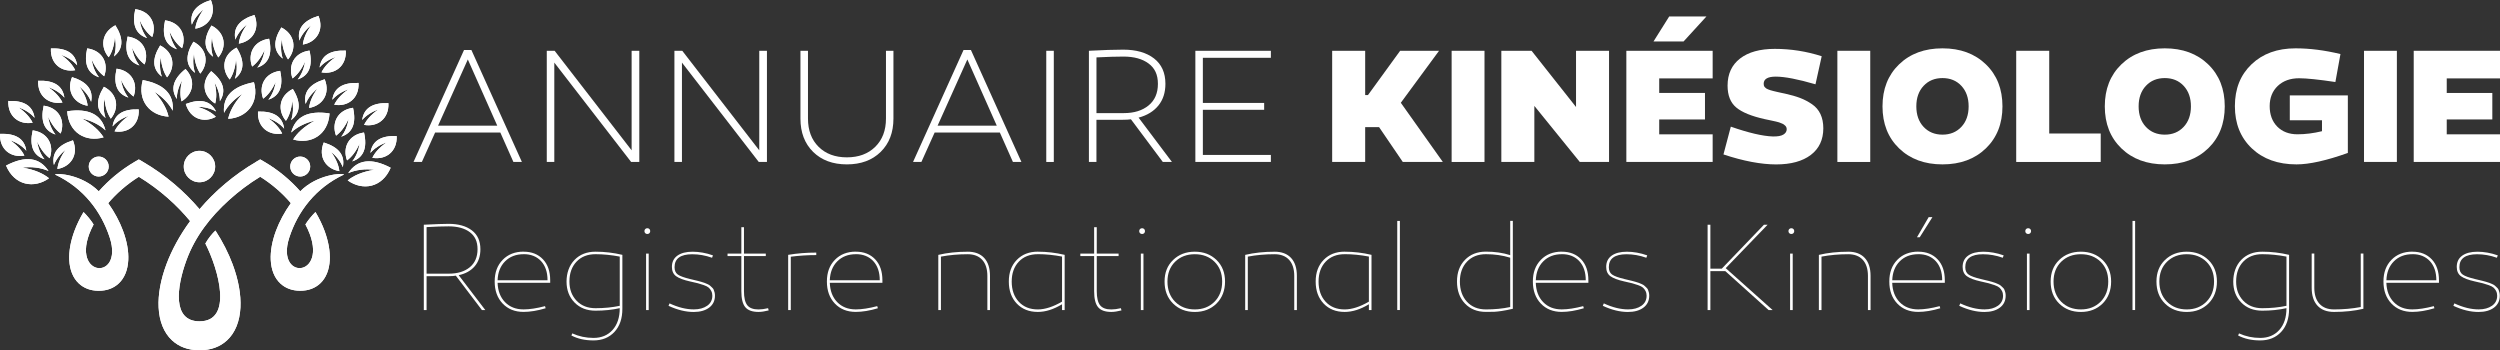 <?xml version="1.0" encoding="UTF-8"?>
<svg id="Calque_2" data-name="Calque 2" xmlns="http://www.w3.org/2000/svg" xmlns:xlink="http://www.w3.org/1999/xlink" viewBox="0 0 856.52 120">
  <rect x="0" y="0" width="856.52" height="120" fill="#333333" stroke="none"/>
  <defs>
    <style>
      .cls-1 {
        clip-path: url(#clippath-45);
      }

      .cls-2 {
        clip-path: url(#clippath-20);
      }

      .cls-3 {
        clip-path: url(#clippath-11);
      }

      .cls-4 {
        clip-path: url(#clippath-16);
      }

      .cls-5, .cls-6, .cls-7 {
        fill: #fff;
      }

      .cls-8 {
        clip-path: url(#clippath-33);
      }

      .cls-9 {
        clip-path: url(#clippath-47);
      }

      .cls-10 {
        clip-path: url(#clippath-41);
      }

      .cls-11 {
        clip-path: url(#clippath-32);
      }

      .cls-6 {
        fill-rule: evenodd;
      }

      .cls-7 {
        clip-rule: evenodd;
      }

      .cls-12 {
        clip-path: url(#clippath-2);
      }

      .cls-13 {
        clip-path: url(#clippath-13);
      }

      .cls-14 {
        clip-path: url(#clippath-37);
      }

      .cls-15 {
        clip-path: url(#clippath-46);
      }

      .cls-16 {
        clip-path: url(#clippath-25);
      }

      .cls-17 {
        clip-path: url(#clippath-15);
      }

      .cls-18 {
        clip-path: url(#clippath-6);
      }

      .cls-19 {
        clip-path: url(#clippath-40);
      }

      .cls-20 {
        clip-path: url(#clippath-26);
      }

      .cls-21 {
        clip-path: url(#clippath-7);
      }

      .cls-22 {
        clip-path: url(#clippath-21);
      }

      .cls-23 {
        clip-path: url(#clippath-34);
      }

      .cls-24 {
        clip-path: url(#clippath-1);
      }

      .cls-25 {
        clip-path: url(#clippath-4);
      }

      .cls-26 {
        clip-path: url(#clippath-38);
      }

      .cls-27 {
        clip-path: url(#clippath-36);
      }

      .cls-28 {
        clip-path: url(#clippath-27);
      }

      .cls-29 {
        clip-path: url(#clippath-44);
      }

      .cls-30 {
        clip-path: url(#clippath-12);
      }

      .cls-31 {
        clip-path: url(#clippath-24);
      }

      .cls-32 {
        clip-path: url(#clippath-30);
      }

      .cls-33 {
        clip-path: url(#clippath-22);
      }

      .cls-34 {
        clip-path: url(#clippath-9);
      }

      .cls-35 {
        clip-path: url(#clippath);
      }

      .cls-36 {
        clip-path: url(#clippath-48);
      }

      .cls-37 {
        clip-path: url(#clippath-39);
      }

      .cls-38 {
        clip-path: url(#clippath-19);
      }

      .cls-39 {
        clip-path: url(#clippath-31);
      }

      .cls-40 {
        clip-path: url(#clippath-3);
      }

      .cls-41 {
        clip-path: url(#clippath-43);
      }

      .cls-42 {
        clip-path: url(#clippath-8);
      }

      .cls-43 {
        clip-path: url(#clippath-29);
      }

      .cls-44 {
        clip-path: url(#clippath-18);
      }

      .cls-45 {
        clip-path: url(#clippath-14);
      }

      .cls-46 {
        clip-path: url(#clippath-17);
      }

      .cls-47 {
        clip-path: url(#clippath-5);
      }

      .cls-48 {
        clip-path: url(#clippath-42);
      }

      .cls-49 {
        clip-path: url(#clippath-10);
      }

      .cls-50 {
        clip-path: url(#clippath-23);
      }

      .cls-51 {
        clip-path: url(#clippath-49);
      }

      .cls-52 {
        clip-path: url(#clippath-28);
      }

      .cls-53 {
        clip-path: url(#clippath-35);
      }
    </style>
    <clipPath id="clippath">
      <path class="cls-7" d="M87.86,55.36l1.29-.75,1.29,.75c4.95,2.89,9.1,6.41,12.43,10.18,5.85-5.89,14.47-6.3,15-5.76-9.84,4.63-15.85,12.7-18.76,21.62-5.06,15.51,15.11,13.59,5.53-4.5,.95-1.54,2.2-3,3.44-4.26,1.27,2.13,2.3,4.26,3.07,6.33,1.37,3.64,1.98,7.13,1.83,10.13-.17,3.33-1.26,6.13-3.31,8.03-1.71,1.58-3.98,2.48-6.8,2.48s-5.1-.9-6.8-2.48c-2.04-1.89-3.14-4.69-3.31-8.03-.15-3,.46-6.48,1.83-10.13,1.15-3.05,2.83-6.25,5.06-9.38-2.8-3.29-6.31-6.41-10.5-9.04-3.96,2.42-7.53,5.13-10.7,8.01-6.42,5.81-11.58,12.45-14.56,20.56-3.39,9.24-4.94,20.97,4.46,20.97,11.52,0,6.6-17.59,2.01-26.66,1.07-1.88,2.31-3.35,3.45-4.45,2.5,3.86,4.46,7.76,5.87,11.51,2.01,5.36,2.92,10.46,2.7,14.84-.24,4.71-1.76,8.64-4.6,11.27-2.34,2.17-5.48,3.4-9.42,3.4s-7.08-1.23-9.42-3.4c-2.84-2.63-4.36-6.56-4.6-11.27-.22-4.37,.69-9.48,2.7-14.84,1.8-4.8,4.51-9.84,8.1-14.74-4.59-5.56-10.45-10.83-17.57-15.19-4.2,2.63-7.7,5.75-10.5,9.04,2.22,3.13,3.91,6.32,5.05,9.38,1.37,3.64,1.98,7.13,1.83,10.13-.17,3.33-1.26,6.13-3.31,8.03-1.71,1.58-3.98,2.48-6.8,2.48s-5.1-.9-6.8-2.48c-2.04-1.89-3.14-4.69-3.31-8.03-.15-3,.46-6.48,1.83-10.13,.78-2.07,1.8-4.2,3.07-6.33,1.24,1.26,2.48,2.72,3.44,4.26-9.59,18.09,10.59,20.01,5.53,4.5-2.91-8.92-8.92-16.99-18.76-21.62,.53-.53,9.15-.12,15,5.76,3.33-3.76,7.48-7.29,12.43-10.18l1.29-.75,1.29,.75c7.88,4.6,14.39,10.27,19.52,16.3,5.13-6.03,11.64-11.7,19.52-16.3"/>
    </clipPath>
    <clipPath id="clippath-1">
      <path class="cls-7" d="M68.34,51.68c2.97,0,5.38,2.41,5.38,5.38s-2.41,5.38-5.38,5.38-5.38-2.41-5.38-5.38,2.41-5.38,5.38-5.38"/>
    </clipPath>
    <clipPath id="clippath-2">
      <path class="cls-7" d="M102.86,53.64c1.89,0,3.42,1.53,3.42,3.42s-1.53,3.42-3.42,3.42-3.42-1.53-3.42-3.42,1.53-3.42,3.42-3.42"/>
    </clipPath>
    <clipPath id="clippath-3">
      <path class="cls-7" d="M33.82,53.64c1.89,0,3.42,1.53,3.42,3.42s-1.53,3.42-3.42,3.42-3.42-1.53-3.42-3.42,1.53-3.42,3.42-3.42"/>
    </clipPath>
    <clipPath id="clippath-4">
      <path class="cls-7" d="M133.84,57.47c-6.6-3.46-11.45-2.84-14.55,1.86,2.58-1.16,5.84-1.56,8.96-1.17-4.33,.73-7.08,2.03-9.13,3.65,5.12,3.66,11.84,2.52,14.72-4.33"/>
    </clipPath>
    <clipPath id="clippath-5">
      <path class="cls-7" d="M110.91,48.81c5.19,1.62,7.37,4.44,6.54,8.46-.73-1.93-2.21-3.81-4.01-5.22,1.85,2.61,2.6,4.69,2.83,6.59-4.52-.75-7.4-4.8-5.35-9.82"/>
    </clipPath>
    <clipPath id="clippath-6">
      <path class="cls-7" d="M124.72,45.41c1.19,5.3-.16,8.6-4.05,9.89,1.3-1.6,2.2-3.82,2.52-6.09-1.33,2.91-2.77,4.6-4.29,5.74-1.61-4.29,.46-8.81,5.83-9.55"/>
    </clipPath>
    <clipPath id="clippath-7">
      <path class="cls-7" d="M112.9,38.86c-7.37-1.1-11.75,1.08-13.13,6.54,2.06-1.94,5-3.39,8.08-4.06-3.84,2.11-6.01,4.24-7.42,6.45,6.04,1.77,12.01-1.52,12.48-8.93"/>
    </clipPath>
    <clipPath id="clippath-8">
      <path class="cls-7" d="M88.39,38.23c5.43-.18,8.42,1.77,8.96,5.84-1.33-1.58-3.34-2.87-5.51-3.61,2.61,1.85,4,3.58,4.83,5.29-4.52,.78-8.57-2.11-8.28-7.51"/>
    </clipPath>
    <clipPath id="clippath-9">
      <path class="cls-7" d="M100.32,30.47c2.87,4.61,2.68,8.17-.58,10.68,.7-1.94,.82-4.33,.38-6.58-.3,3.18-1.1,5.25-2.16,6.83-2.93-3.52-2.46-8.47,2.37-10.93"/>
    </clipPath>
    <clipPath id="clippath-10">
      <path class="cls-7" d="M87,28.17c-7.32,1.39-10.74,4.88-10.25,10.49,1.31-2.51,3.61-4.84,6.3-6.49-2.94,3.26-4.28,5.99-4.89,8.53,6.28-.31,10.84-5.38,8.85-12.54"/>
    </clipPath>
    <clipPath id="clippath-11">
      <path class="cls-7" d="M63.65,35.63c5.07-1.95,8.53-1.1,10.38,2.57-1.77-1.05-4.1-1.62-6.39-1.6,3.07,.89,4.95,2.06,6.31,3.41-4.01,2.22-8.78,.83-10.29-4.37"/>
    </clipPath>
    <clipPath id="clippath-12">
      <path class="cls-7" d="M72.36,24.38c4.23,3.41,5.21,6.84,2.97,10.27,.03-2.06-.65-4.36-1.81-6.34,.76,3.11,.69,5.32,.2,7.16-3.93-2.36-5.11-7.19-1.36-11.1"/>
    </clipPath>
    <clipPath id="clippath-13">
      <path class="cls-7" d="M81.05,16.31c2.87,4.61,2.67,8.17-.58,10.68,.7-1.94,.82-4.33,.38-6.58-.3,3.18-1.1,5.25-2.16,6.83-2.93-3.52-2.46-8.47,2.37-10.93"/>
    </clipPath>
    <clipPath id="clippath-14">
      <path class="cls-7" d="M111.25,27.15c-5.19,1.62-7.37,4.44-6.54,8.46,.74-1.93,2.21-3.81,4.01-5.22-1.85,2.61-2.6,4.69-2.83,6.59,4.52-.75,7.4-4.8,5.35-9.82"/>
    </clipPath>
    <clipPath id="clippath-15">
      <path class="cls-7" d="M135.91,46.61c-5.43-.21-8.43,1.71-9,5.77,1.34-1.57,3.36-2.85,5.53-3.58-2.62,1.84-4.02,3.55-4.87,5.26,4.51,.81,8.58-2.05,8.33-7.46"/>
    </clipPath>
    <clipPath id="clippath-16">
      <path class="cls-7" d="M120.95,36.94c1.19,5.3-.16,8.6-4.05,9.89,1.3-1.6,2.2-3.82,2.52-6.09-1.33,2.91-2.77,4.6-4.29,5.74-1.61-4.29,.46-8.81,5.83-9.55"/>
    </clipPath>
    <clipPath id="clippath-17">
      <path class="cls-7" d="M95.98,24.27c1.19,5.3-.16,8.6-4.05,9.89,1.3-1.6,2.2-3.82,2.52-6.09-1.33,2.91-2.76,4.6-4.29,5.74-1.61-4.29,.46-8.81,5.83-9.54"/>
    </clipPath>
    <clipPath id="clippath-18">
      <path class="cls-7" d="M106.04,17.32c1.19,5.3-.16,8.6-4.05,9.89,1.3-1.6,2.2-3.82,2.52-6.09-1.33,2.91-2.76,4.6-4.29,5.74-1.61-4.29,.46-8.81,5.83-9.54"/>
    </clipPath>
    <clipPath id="clippath-19">
      <path class="cls-7" d="M92.2,13.27c1.19,5.3-.16,8.6-4.05,9.89,1.3-1.6,2.2-3.82,2.52-6.09-1.33,2.91-2.77,4.6-4.29,5.74-1.61-4.29,.46-8.81,5.83-9.54"/>
    </clipPath>
    <clipPath id="clippath-20">
      <path class="cls-7" d="M122.85,28.42c-5.43-.21-8.43,1.71-9,5.77,1.34-1.57,3.36-2.85,5.53-3.58-2.62,1.84-4.02,3.55-4.87,5.26,4.51,.81,8.58-2.05,8.33-7.46"/>
    </clipPath>
    <clipPath id="clippath-21">
      <path class="cls-7" d="M133.08,35.34c-5.43-.21-8.43,1.71-9,5.77,1.34-1.57,3.36-2.85,5.53-3.58-2.62,1.84-4.02,3.55-4.87,5.26,4.51,.81,8.58-2.05,8.33-7.46"/>
    </clipPath>
    <clipPath id="clippath-22">
      <path class="cls-7" d="M118.49,17.34c-5.43-.21-8.43,1.71-9,5.77,1.34-1.57,3.36-2.85,5.53-3.58-2.62,1.84-4.02,3.55-4.87,5.26,4.51,.81,8.58-2.05,8.33-7.46"/>
    </clipPath>
    <clipPath id="clippath-23">
      <path class="cls-7" d="M96.39,9.4c-2.9,4.59-2.73,8.15,.5,10.68-.69-1.94-.79-4.33-.33-6.58,.28,3.19,1.06,5.26,2.12,6.85,2.96-3.5,2.52-8.45-2.29-10.95"/>
    </clipPath>
    <clipPath id="clippath-24">
      <path class="cls-7" d="M2.08,56.73c6.6-3.46,11.45-2.84,14.55,1.86-2.58-1.16-5.84-1.56-8.96-1.17,4.33,.73,7.08,2.03,9.13,3.65-5.12,3.66-11.84,2.52-14.72-4.33"/>
    </clipPath>
    <clipPath id="clippath-25">
      <path class="cls-7" d="M25.01,48.07c-5.19,1.62-7.37,4.44-6.54,8.46,.74-1.93,2.21-3.81,4.01-5.22-1.85,2.61-2.6,4.69-2.83,6.59,4.52-.75,7.4-4.8,5.35-9.82"/>
    </clipPath>
    <clipPath id="clippath-26">
      <path class="cls-7" d="M11.2,44.67c-1.19,5.3,.16,8.6,4.05,9.89-1.3-1.6-2.2-3.82-2.52-6.09,1.33,2.91,2.76,4.6,4.29,5.74,1.61-4.29-.46-8.81-5.83-9.55"/>
    </clipPath>
    <clipPath id="clippath-27">
      <path class="cls-7" d="M23.02,38.12c7.37-1.1,11.75,1.08,13.13,6.54-2.06-1.94-5-3.39-8.08-4.06,3.84,2.11,6.01,4.24,7.42,6.45-6.03,1.77-12.01-1.52-12.47-8.93"/>
    </clipPath>
    <clipPath id="clippath-28">
      <path class="cls-7" d="M47.53,37.48c-5.43-.18-8.42,1.77-8.96,5.84,1.33-1.58,3.34-2.87,5.51-3.61-2.61,1.85-4,3.58-4.83,5.29,4.52,.78,8.57-2.11,8.28-7.51"/>
    </clipPath>
    <clipPath id="clippath-29">
      <path class="cls-7" d="M35.6,29.73c-2.87,4.61-2.68,8.17,.58,10.68-.7-1.94-.82-4.33-.38-6.58,.3,3.18,1.1,5.25,2.16,6.83,2.93-3.52,2.46-8.47-2.37-10.93"/>
    </clipPath>
    <clipPath id="clippath-30">
      <path class="cls-7" d="M48.92,27.43c7.32,1.39,10.74,4.88,10.25,10.49-1.31-2.51-3.61-4.84-6.3-6.49,2.94,3.26,4.28,5.99,4.89,8.53-6.28-.31-10.84-5.38-8.85-12.54"/>
    </clipPath>
    <clipPath id="clippath-31">
      <path class="cls-7" d="M63.55,23.64c-4.23,3.41-5.21,6.84-2.97,10.27-.03-2.06,.65-4.36,1.81-6.34-.76,3.11-.69,5.32-.2,7.16,3.93-2.36,5.11-7.19,1.36-11.1"/>
    </clipPath>
    <clipPath id="clippath-32">
      <path class="cls-7" d="M54.87,15.56c-2.87,4.61-2.67,8.17,.58,10.68-.7-1.94-.82-4.33-.38-6.58,.3,3.18,1.1,5.25,2.17,6.83,2.93-3.52,2.46-8.47-2.37-10.93"/>
    </clipPath>
    <clipPath id="clippath-33">
      <path class="cls-7" d="M24.67,26.41c5.19,1.62,7.37,4.44,6.54,8.46-.74-1.93-2.21-3.81-4.01-5.22,1.85,2.61,2.6,4.69,2.83,6.59-4.52-.75-7.4-4.8-5.35-9.82"/>
    </clipPath>
    <clipPath id="clippath-34">
      <path class="cls-7" d="M.01,45.86c5.43-.21,8.43,1.71,9,5.77-1.34-1.57-3.36-2.85-5.53-3.58,2.62,1.84,4.02,3.55,4.87,5.26C3.83,54.13-.23,51.27,.01,45.86"/>
    </clipPath>
    <clipPath id="clippath-35">
      <path class="cls-7" d="M14.97,36.2c-1.19,5.3,.16,8.6,4.05,9.89-1.3-1.6-2.2-3.82-2.52-6.09,1.33,2.91,2.76,4.6,4.29,5.74,1.61-4.29-.46-8.81-5.83-9.54"/>
    </clipPath>
    <clipPath id="clippath-36">
      <path class="cls-7" d="M39.94,23.53c-1.19,5.3,.16,8.6,4.05,9.89-1.3-1.6-2.2-3.82-2.52-6.09,1.33,2.91,2.77,4.6,4.29,5.74,1.61-4.29-.46-8.81-5.83-9.54"/>
    </clipPath>
    <clipPath id="clippath-37">
      <path class="cls-7" d="M29.87,16.58c-1.19,5.3,.16,8.6,4.05,9.89-1.3-1.6-2.2-3.82-2.52-6.09,1.33,2.91,2.76,4.6,4.29,5.74,1.61-4.29-.46-8.81-5.83-9.54"/>
    </clipPath>
    <clipPath id="clippath-38">
      <path class="cls-7" d="M43.72,12.53c-1.19,5.3,.16,8.6,4.05,9.89-1.3-1.6-2.2-3.82-2.52-6.09,1.33,2.91,2.76,4.6,4.29,5.74,1.61-4.29-.46-8.81-5.83-9.55"/>
    </clipPath>
    <clipPath id="clippath-39">
      <path class="cls-7" d="M13.06,27.67c5.43-.21,8.43,1.71,9,5.77-1.34-1.57-3.36-2.85-5.53-3.58,2.62,1.83,4.02,3.55,4.87,5.26-4.51,.81-8.58-2.05-8.33-7.46"/>
    </clipPath>
    <clipPath id="clippath-40">
      <path class="cls-7" d="M2.84,34.59c5.43-.21,8.43,1.71,9,5.77-1.34-1.57-3.36-2.85-5.53-3.58,2.62,1.84,4.02,3.55,4.87,5.26-4.51,.81-8.58-2.05-8.33-7.46"/>
    </clipPath>
    <clipPath id="clippath-41">
      <path class="cls-7" d="M17.43,16.6c5.43-.21,8.43,1.71,9,5.77-1.34-1.57-3.36-2.85-5.53-3.58,2.62,1.84,4.02,3.55,4.87,5.26-4.51,.81-8.58-2.05-8.33-7.46"/>
    </clipPath>
    <clipPath id="clippath-42">
      <path class="cls-7" d="M39.53,8.66c2.9,4.59,2.73,8.15-.5,10.68,.69-1.94,.79-4.33,.33-6.58-.28,3.19-1.06,5.26-2.12,6.85-2.96-3.5-2.52-8.45,2.29-10.95"/>
    </clipPath>
    <clipPath id="clippath-43">
      <path class="cls-7" d="M66.26,14.29c-2.87,4.61-2.68,8.17,.58,10.68-.7-1.94-.82-4.33-.38-6.58,.3,3.18,1.1,5.25,2.16,6.83,2.93-3.52,2.46-8.47-2.37-10.93"/>
    </clipPath>
    <clipPath id="clippath-44">
      <path class="cls-7" d="M72.44,8.75c-2.87,4.61-2.68,8.17,.58,10.68-.7-1.94-.82-4.33-.38-6.58,.3,3.18,1.1,5.25,2.17,6.83,2.93-3.52,2.46-8.47-2.37-10.93"/>
    </clipPath>
    <clipPath id="clippath-45">
      <path class="cls-7" d="M56.56,6.97c-1.19,5.3,.16,8.6,4.05,9.89-1.3-1.6-2.2-3.82-2.52-6.09,1.33,2.91,2.76,4.6,4.29,5.74,1.61-4.29-.46-8.81-5.83-9.54"/>
    </clipPath>
    <clipPath id="clippath-46">
      <path class="cls-7" d="M46.34,3.14c-1.19,5.3,.16,8.6,4.05,9.89-1.3-1.6-2.2-3.82-2.52-6.09,1.33,2.91,2.76,4.6,4.29,5.74,1.61-4.29-.46-8.81-5.83-9.54"/>
    </clipPath>
    <clipPath id="clippath-47">
      <path class="cls-7" d="M87.18,5.11c-5.19,1.62-7.37,4.44-6.54,8.46,.74-1.93,2.21-3.81,4.01-5.22-1.85,2.61-2.6,4.69-2.83,6.59,4.52-.75,7.4-4.8,5.35-9.82"/>
    </clipPath>
    <clipPath id="clippath-48">
      <path class="cls-7" d="M109.11,5.43c-5.19,1.62-7.37,4.44-6.54,8.46,.74-1.93,2.21-3.81,4.02-5.22-1.85,2.61-2.6,4.69-2.83,6.59,4.52-.75,7.4-4.8,5.35-9.82"/>
    </clipPath>
    <clipPath id="clippath-49">
      <path class="cls-7" d="M72.27,0c-5.19,1.62-7.37,4.44-6.54,8.46,.74-1.93,2.21-3.81,4.01-5.22-1.85,2.61-2.6,4.69-2.83,6.59,4.52-.75,7.4-4.8,5.35-9.82"/>
    </clipPath>
  </defs>
  <g id="Layer_1" data-name="Layer 1">
    <g>
      <path class="cls-6" d="M87.86,55.36l1.29-.75,1.29,.75c4.95,2.89,9.1,6.41,12.43,10.18,5.85-5.89,14.47-6.3,15-5.76-9.84,4.63-15.85,12.7-18.76,21.62-5.06,15.51,15.11,13.59,5.53-4.5,.95-1.54,2.2-3,3.44-4.26,1.27,2.13,2.3,4.26,3.07,6.33,1.37,3.64,1.98,7.13,1.83,10.13-.17,3.33-1.26,6.13-3.31,8.03-1.71,1.58-3.98,2.48-6.8,2.48s-5.1-.9-6.8-2.48c-2.04-1.89-3.14-4.69-3.31-8.03-.15-3,.46-6.48,1.83-10.13,1.15-3.05,2.83-6.25,5.06-9.38-2.8-3.29-6.31-6.41-10.5-9.04-3.96,2.42-7.53,5.13-10.7,8.01-6.42,5.81-11.58,12.45-14.56,20.56-3.39,9.24-4.94,20.97,4.46,20.97,11.52,0,6.6-17.59,2.01-26.66,1.07-1.88,2.31-3.35,3.45-4.45,2.5,3.86,4.46,7.76,5.87,11.51,2.01,5.36,2.92,10.46,2.7,14.84-.24,4.71-1.76,8.64-4.6,11.27-2.34,2.17-5.48,3.4-9.42,3.4s-7.08-1.23-9.42-3.4c-2.84-2.63-4.36-6.56-4.6-11.27-.22-4.37,.69-9.48,2.7-14.84,1.8-4.8,4.51-9.84,8.1-14.74-4.59-5.56-10.45-10.83-17.57-15.19-4.2,2.63-7.7,5.75-10.5,9.04,2.22,3.13,3.91,6.32,5.05,9.38,1.37,3.64,1.98,7.13,1.83,10.13-.17,3.33-1.26,6.13-3.31,8.03-1.71,1.58-3.98,2.48-6.8,2.48s-5.1-.9-6.8-2.48c-2.04-1.89-3.14-4.69-3.31-8.03-.15-3,.46-6.48,1.83-10.13,.78-2.07,1.8-4.2,3.07-6.33,1.24,1.26,2.48,2.72,3.44,4.26-9.59,18.09,10.59,20.01,5.53,4.5-2.91-8.92-8.92-16.99-18.76-21.62,.53-.53,9.15-.12,15,5.76,3.33-3.76,7.48-7.29,12.43-10.18l1.29-.75,1.29,.75c7.88,4.6,14.39,10.27,19.52,16.3,5.13-6.03,11.64-11.7,19.52-16.3"/>
      <g class="cls-35">
        <rect class="cls-5" x="18.82" y="54.61" width="99.05" height="65.39"/>
      </g>
    </g>
    <g>
      <path class="cls-6" d="M68.34,51.68c2.97,0,5.38,2.41,5.38,5.38s-2.41,5.38-5.38,5.38-5.38-2.41-5.38-5.38,2.41-5.38,5.38-5.38"/>
      <g class="cls-24">
        <rect class="cls-5" x="62.97" y="51.68" width="10.75" height="10.75"/>
      </g>
    </g>
    <g>
      <path class="cls-6" d="M102.86,53.64c1.89,0,3.42,1.53,3.42,3.42s-1.53,3.42-3.42,3.42-3.42-1.53-3.42-3.42,1.53-3.42,3.42-3.42"/>
      <g class="cls-12">
        <rect class="cls-5" x="99.44" y="53.64" width="6.84" height="6.84"/>
      </g>
    </g>
    <g>
      <path class="cls-6" d="M33.82,53.64c1.89,0,3.42,1.53,3.42,3.42s-1.53,3.42-3.42,3.42-3.42-1.53-3.42-3.42,1.53-3.42,3.42-3.42"/>
      <g class="cls-40">
        <rect class="cls-5" x="30.4" y="53.64" width="6.84" height="6.84"/>
      </g>
    </g>
    <g>
      <path class="cls-6" d="M133.84,57.47c-6.6-3.46-11.45-2.84-14.55,1.86,2.58-1.16,5.84-1.56,8.96-1.17-4.33,.73-7.08,2.03-9.13,3.65,5.12,3.66,11.84,2.52,14.72-4.33"/>
      <g class="cls-25">
        <rect class="cls-5" x="119.12" y="54.01" width="14.72" height="11.45"/>
      </g>
    </g>
    <g>
      <path class="cls-6" d="M110.91,48.81c5.19,1.62,7.37,4.44,6.54,8.46-.73-1.93-2.21-3.81-4.01-5.22,1.85,2.61,2.6,4.69,2.83,6.59-4.52-.75-7.4-4.8-5.35-9.82"/>
      <g class="cls-47">
        <rect class="cls-5" x="108.86" y="48.81" width="9.41" height="9.82"/>
      </g>
    </g>
    <g>
      <path class="cls-6" d="M124.72,45.41c1.19,5.3-.16,8.6-4.05,9.89,1.3-1.6,2.2-3.82,2.52-6.09-1.33,2.91-2.77,4.6-4.29,5.74-1.61-4.29,.46-8.81,5.83-9.55"/>
      <g class="cls-18">
        <rect class="cls-5" x="117.28" y="45.41" width="8.63" height="9.89"/>
      </g>
    </g>
    <g>
      <path class="cls-6" d="M112.9,38.86c-7.37-1.1-11.75,1.08-13.13,6.54,2.06-1.94,5-3.39,8.08-4.06-3.84,2.11-6.01,4.24-7.42,6.45,6.04,1.77,12.01-1.52,12.48-8.93"/>
      <g class="cls-21">
        <rect class="cls-5" x="99.77" y="37.76" width="13.13" height="11.8"/>
      </g>
    </g>
    <g>
      <path class="cls-6" d="M88.39,38.23c5.43-.18,8.42,1.77,8.96,5.84-1.33-1.58-3.34-2.87-5.51-3.61,2.61,1.85,4,3.58,4.83,5.29-4.52,.78-8.57-2.11-8.28-7.51"/>
      <g class="cls-42">
        <rect class="cls-5" x="88.11" y="38.05" width="9.24" height="8.47"/>
      </g>
    </g>
    <g>
      <path class="cls-6" d="M100.32,30.47c2.87,4.61,2.68,8.17-.58,10.68,.7-1.94,.82-4.33,.38-6.58-.3,3.18-1.1,5.25-2.16,6.83-2.93-3.52-2.46-8.47,2.37-10.93"/>
      <g class="cls-34">
        <rect class="cls-5" x="95.02" y="30.47" width="8.17" height="10.93"/>
      </g>
    </g>
    <g>
      <path class="cls-6" d="M87,28.17c-7.32,1.39-10.74,4.88-10.25,10.49,1.31-2.51,3.61-4.84,6.3-6.49-2.94,3.26-4.28,5.99-4.89,8.53,6.28-.31,10.84-5.38,8.85-12.54"/>
      <g class="cls-49">
        <rect class="cls-5" x="76.26" y="28.17" width="12.73" height="12.54"/>
      </g>
    </g>
    <g>
      <path class="cls-6" d="M63.65,35.63c5.07-1.95,8.53-1.1,10.38,2.57-1.77-1.05-4.1-1.62-6.39-1.6,3.07,.89,4.95,2.06,6.31,3.41-4.01,2.22-8.78,.83-10.29-4.37"/>
      <g class="cls-3">
        <rect class="cls-5" x="63.65" y="33.68" width="10.38" height="8.55"/>
      </g>
    </g>
    <g>
      <path class="cls-6" d="M72.36,24.38c4.23,3.41,5.21,6.84,2.97,10.27,.03-2.06-.65-4.36-1.81-6.34,.76,3.11,.69,5.32,.2,7.16-3.93-2.36-5.11-7.19-1.36-11.1"/>
      <g class="cls-30">
        <rect class="cls-5" x="68.62" y="24.38" width="8.96" height="11.1"/>
      </g>
    </g>
    <g>
      <path class="cls-6" d="M81.05,16.31c2.87,4.61,2.67,8.17-.58,10.68,.7-1.94,.82-4.33,.38-6.58-.3,3.18-1.1,5.25-2.16,6.83-2.93-3.52-2.46-8.47,2.37-10.93"/>
      <g class="cls-13">
        <rect class="cls-5" x="75.75" y="16.31" width="8.17" height="10.93"/>
      </g>
    </g>
    <g>
      <path class="cls-6" d="M111.25,27.15c-5.19,1.62-7.37,4.44-6.54,8.46,.74-1.93,2.21-3.81,4.01-5.22-1.85,2.61-2.6,4.69-2.83,6.59,4.52-.75,7.4-4.8,5.35-9.82"/>
      <g class="cls-45">
        <rect class="cls-5" x="103.88" y="27.15" width="9.41" height="9.82"/>
      </g>
    </g>
    <g>
      <path class="cls-6" d="M135.91,46.61c-5.43-.21-8.43,1.71-9,5.77,1.34-1.57,3.36-2.85,5.53-3.58-2.62,1.84-4.02,3.55-4.87,5.26,4.51,.81,8.58-2.05,8.33-7.46"/>
      <g class="cls-17">
        <rect class="cls-5" x="126.91" y="46.39" width="9.24" height="8.48"/>
      </g>
    </g>
    <g>
      <path class="cls-6" d="M120.95,36.94c1.19,5.3-.16,8.6-4.05,9.89,1.3-1.6,2.2-3.82,2.52-6.09-1.33,2.91-2.77,4.6-4.29,5.74-1.61-4.29,.46-8.81,5.83-9.55"/>
      <g class="cls-4">
        <rect class="cls-5" x="113.51" y="36.94" width="8.63" height="9.89"/>
      </g>
    </g>
    <g>
      <path class="cls-6" d="M95.98,24.27c1.19,5.3-.16,8.6-4.05,9.89,1.3-1.6,2.2-3.82,2.52-6.09-1.33,2.91-2.76,4.6-4.29,5.74-1.61-4.29,.46-8.81,5.83-9.54"/>
      <g class="cls-46">
        <rect class="cls-5" x="88.54" y="24.27" width="8.63" height="9.89"/>
      </g>
    </g>
    <g>
      <path class="cls-6" d="M106.04,17.32c1.19,5.3-.16,8.6-4.05,9.89,1.3-1.6,2.2-3.82,2.52-6.09-1.33,2.91-2.76,4.6-4.29,5.74-1.61-4.29,.46-8.81,5.83-9.54"/>
      <g class="cls-44">
        <rect class="cls-5" x="98.6" y="17.32" width="8.63" height="9.89"/>
      </g>
    </g>
    <g>
      <path class="cls-6" d="M92.2,13.27c1.19,5.3-.16,8.6-4.05,9.89,1.3-1.6,2.2-3.82,2.52-6.09-1.33,2.91-2.77,4.6-4.29,5.74-1.61-4.29,.46-8.81,5.83-9.54"/>
      <g class="cls-38">
        <rect class="cls-5" x="84.76" y="13.27" width="8.63" height="9.89"/>
      </g>
    </g>
    <g>
      <path class="cls-6" d="M122.85,28.42c-5.43-.21-8.43,1.71-9,5.77,1.34-1.57,3.36-2.85,5.53-3.58-2.62,1.84-4.02,3.55-4.87,5.26,4.51,.81,8.58-2.05,8.33-7.46"/>
      <g class="cls-2">
        <rect class="cls-5" x="113.86" y="28.2" width="9.24" height="8.48"/>
      </g>
    </g>
    <g>
      <path class="cls-6" d="M133.08,35.34c-5.43-.21-8.43,1.71-9,5.77,1.34-1.57,3.36-2.85,5.53-3.58-2.62,1.84-4.02,3.55-4.87,5.26,4.51,.81,8.58-2.05,8.33-7.46"/>
      <g class="cls-22">
        <rect class="cls-5" x="124.08" y="35.13" width="9.24" height="8.48"/>
      </g>
    </g>
    <g>
      <path class="cls-6" d="M118.49,17.34c-5.43-.21-8.43,1.71-9,5.77,1.34-1.57,3.36-2.85,5.53-3.58-2.62,1.84-4.02,3.55-4.87,5.26,4.51,.81,8.58-2.05,8.33-7.46"/>
      <g class="cls-33">
        <rect class="cls-5" x="109.49" y="17.13" width="9.24" height="8.48"/>
      </g>
    </g>
    <g>
      <path class="cls-6" d="M96.39,9.4c-2.9,4.59-2.73,8.15,.5,10.68-.69-1.94-.79-4.33-.33-6.58,.28,3.19,1.06,5.26,2.12,6.85,2.96-3.5,2.52-8.45-2.29-10.95"/>
      <g class="cls-50">
        <rect class="cls-5" x="93.49" y="9.4" width="8.15" height="10.95"/>
      </g>
    </g>
    <g>
      <path class="cls-6" d="M2.08,56.73c6.6-3.46,11.45-2.84,14.55,1.86-2.58-1.16-5.84-1.56-8.96-1.17,4.33,.73,7.08,2.03,9.13,3.65-5.12,3.66-11.84,2.52-14.72-4.33"/>
      <g class="cls-31">
        <rect class="cls-5" x="2.08" y="53.27" width="14.72" height="11.45"/>
      </g>
    </g>
    <g>
      <path class="cls-6" d="M25.01,48.07c-5.19,1.62-7.37,4.44-6.54,8.46,.74-1.93,2.21-3.81,4.01-5.22-1.85,2.61-2.6,4.69-2.83,6.59,4.52-.75,7.4-4.8,5.35-9.82"/>
      <g class="cls-16">
        <rect class="cls-5" x="17.65" y="48.07" width="9.41" height="9.82"/>
      </g>
    </g>
    <g>
      <path class="cls-6" d="M11.2,44.67c-1.19,5.3,.16,8.6,4.05,9.89-1.3-1.6-2.2-3.82-2.52-6.09,1.33,2.91,2.76,4.6,4.29,5.74,1.61-4.29-.46-8.81-5.83-9.55"/>
      <g class="cls-20">
        <rect class="cls-5" x="10" y="44.67" width="8.63" height="9.89"/>
      </g>
    </g>
    <g>
      <path class="cls-6" d="M23.02,38.12c7.37-1.1,11.75,1.08,13.13,6.54-2.06-1.94-5-3.39-8.08-4.06,3.84,2.11,6.01,4.24,7.42,6.45-6.03,1.77-12.01-1.52-12.47-8.93"/>
      <g class="cls-28">
        <rect class="cls-5" x="23.02" y="37.02" width="13.13" height="11.8"/>
      </g>
    </g>
    <g>
      <path class="cls-6" d="M47.53,37.48c-5.43-.18-8.42,1.77-8.96,5.84,1.33-1.58,3.34-2.87,5.51-3.61-2.61,1.85-4,3.58-4.83,5.29,4.52,.78,8.57-2.11,8.28-7.51"/>
      <g class="cls-52">
        <rect class="cls-5" x="38.57" y="37.3" width="9.24" height="8.47"/>
      </g>
    </g>
    <g>
      <path class="cls-6" d="M35.6,29.73c-2.87,4.61-2.68,8.17,.58,10.68-.7-1.94-.82-4.33-.38-6.58,.3,3.18,1.1,5.25,2.16,6.83,2.93-3.52,2.46-8.47-2.37-10.93"/>
      <g class="cls-43">
        <rect class="cls-5" x="32.73" y="29.73" width="8.17" height="10.93"/>
      </g>
    </g>
    <g>
      <path class="cls-6" d="M48.92,27.43c7.32,1.39,10.74,4.88,10.25,10.49-1.31-2.51-3.61-4.84-6.3-6.49,2.94,3.26,4.28,5.99,4.89,8.53-6.28-.31-10.84-5.38-8.85-12.54"/>
      <g class="cls-32">
        <rect class="cls-5" x="46.92" y="27.43" width="12.73" height="12.54"/>
      </g>
    </g>
    <g>
      <path class="cls-6" d="M63.55,23.64c-4.23,3.41-5.21,6.84-2.97,10.27-.03-2.06,.65-4.36,1.81-6.34-.76,3.11-.69,5.32-.2,7.16,3.93-2.36,5.11-7.19,1.36-11.1"/>
      <g class="cls-39">
        <rect class="cls-5" x="58.34" y="23.64" width="8.96" height="11.1"/>
      </g>
    </g>
    <g>
      <path class="cls-6" d="M54.87,15.56c-2.87,4.61-2.67,8.17,.58,10.68-.7-1.94-.82-4.33-.38-6.58,.3,3.18,1.1,5.25,2.17,6.83,2.93-3.52,2.46-8.47-2.37-10.93"/>
      <g class="cls-11">
        <rect class="cls-5" x="52" y="15.56" width="8.17" height="10.93"/>
      </g>
    </g>
    <g>
      <path class="cls-6" d="M24.67,26.41c5.19,1.62,7.37,4.44,6.54,8.46-.74-1.93-2.21-3.81-4.01-5.22,1.85,2.61,2.6,4.69,2.83,6.59-4.52-.75-7.4-4.8-5.35-9.82"/>
      <g class="cls-8">
        <rect class="cls-5" x="22.63" y="26.41" width="9.41" height="9.82"/>
      </g>
    </g>
    <g>
      <path class="cls-6" d="M.01,45.86c5.43-.21,8.43,1.71,9,5.77-1.34-1.57-3.36-2.85-5.53-3.58,2.62,1.84,4.02,3.55,4.87,5.26C3.83,54.13-.23,51.27,.01,45.86"/>
      <g class="cls-23">
        <rect class="cls-5" x="-.23" y="45.65" width="9.24" height="8.48"/>
      </g>
    </g>
    <g>
      <path class="cls-6" d="M14.97,36.2c-1.19,5.3,.16,8.6,4.05,9.89-1.3-1.6-2.2-3.82-2.52-6.09,1.33,2.91,2.76,4.6,4.29,5.74,1.61-4.29-.46-8.81-5.83-9.54"/>
      <g class="cls-53">
        <rect class="cls-5" x="13.78" y="36.2" width="8.63" height="9.89"/>
      </g>
    </g>
    <g>
      <path class="cls-6" d="M39.94,23.53c-1.19,5.3,.16,8.6,4.05,9.89-1.3-1.6-2.2-3.82-2.52-6.09,1.33,2.91,2.77,4.6,4.29,5.74,1.61-4.29-.46-8.81-5.83-9.54"/>
      <g class="cls-27">
        <rect class="cls-5" x="38.75" y="23.53" width="8.63" height="9.89"/>
      </g>
    </g>
    <g>
      <path class="cls-6" d="M29.87,16.58c-1.19,5.3,.16,8.6,4.05,9.89-1.3-1.6-2.2-3.82-2.52-6.09,1.33,2.91,2.76,4.6,4.29,5.74,1.61-4.29-.46-8.81-5.83-9.54"/>
      <g class="cls-14">
        <rect class="cls-5" x="28.68" y="16.58" width="8.63" height="9.89"/>
      </g>
    </g>
    <g>
      <path class="cls-6" d="M43.72,12.53c-1.19,5.3,.16,8.6,4.05,9.89-1.3-1.6-2.2-3.82-2.52-6.09,1.33,2.91,2.76,4.6,4.29,5.74,1.61-4.29-.46-8.81-5.83-9.55"/>
      <g class="cls-26">
        <rect class="cls-5" x="42.53" y="12.53" width="8.63" height="9.89"/>
      </g>
    </g>
    <g>
      <path class="cls-6" d="M13.06,27.67c5.43-.21,8.43,1.71,9,5.77-1.34-1.57-3.36-2.85-5.53-3.58,2.62,1.83,4.02,3.55,4.87,5.26-4.51,.81-8.58-2.05-8.33-7.46"/>
      <g class="cls-37">
        <rect class="cls-5" x="12.82" y="27.46" width="9.24" height="8.48"/>
      </g>
    </g>
    <g>
      <path class="cls-6" d="M2.84,34.59c5.43-.21,8.43,1.71,9,5.77-1.34-1.57-3.36-2.85-5.53-3.58,2.62,1.84,4.02,3.55,4.87,5.26-4.51,.81-8.58-2.05-8.33-7.46"/>
      <g class="cls-19">
        <rect class="cls-5" x="2.6" y="34.38" width="9.24" height="8.48"/>
      </g>
    </g>
    <g>
      <path class="cls-6" d="M17.43,16.6c5.43-.21,8.43,1.71,9,5.77-1.34-1.57-3.36-2.85-5.53-3.58,2.62,1.84,4.02,3.55,4.87,5.26-4.51,.81-8.58-2.05-8.33-7.46"/>
      <g class="cls-10">
        <rect class="cls-5" x="17.19" y="16.38" width="9.24" height="8.48"/>
      </g>
    </g>
    <g>
      <path class="cls-6" d="M39.53,8.66c2.9,4.59,2.73,8.15-.5,10.68,.69-1.94,.79-4.33,.33-6.58-.28,3.19-1.06,5.26-2.12,6.85-2.96-3.5-2.52-8.45,2.29-10.95"/>
      <g class="cls-48">
        <rect class="cls-5" x="34.28" y="8.66" width="8.15" height="10.95"/>
      </g>
    </g>
    <g>
      <path class="cls-6" d="M66.26,14.29c-2.87,4.61-2.68,8.17,.58,10.68-.7-1.94-.82-4.33-.38-6.58,.3,3.18,1.1,5.25,2.16,6.83,2.93-3.52,2.46-8.47-2.37-10.93"/>
      <g class="cls-41">
        <rect class="cls-5" x="63.4" y="14.29" width="8.17" height="10.93"/>
      </g>
    </g>
    <g>
      <path class="cls-6" d="M72.44,8.75c-2.87,4.61-2.68,8.17,.58,10.68-.7-1.94-.82-4.33-.38-6.58,.3,3.18,1.1,5.25,2.17,6.83,2.93-3.52,2.46-8.47-2.37-10.93"/>
      <g class="cls-29">
        <rect class="cls-5" x="69.57" y="8.75" width="8.17" height="10.93"/>
      </g>
    </g>
    <g>
      <path class="cls-6" d="M56.56,6.97c-1.19,5.3,.16,8.6,4.05,9.89-1.3-1.6-2.2-3.82-2.52-6.09,1.33,2.91,2.76,4.6,4.29,5.74,1.61-4.29-.46-8.81-5.83-9.54"/>
      <g class="cls-1">
        <rect class="cls-5" x="55.37" y="6.97" width="8.63" height="9.89"/>
      </g>
    </g>
    <g>
      <path class="cls-6" d="M46.34,3.14c-1.19,5.3,.16,8.6,4.05,9.89-1.3-1.6-2.2-3.82-2.52-6.09,1.33,2.91,2.76,4.6,4.29,5.74,1.61-4.29-.46-8.81-5.83-9.54"/>
      <g class="cls-15">
        <rect class="cls-5" x="45.14" y="3.14" width="8.63" height="9.89"/>
      </g>
    </g>
    <g>
      <path class="cls-6" d="M87.18,5.11c-5.19,1.62-7.37,4.44-6.54,8.46,.74-1.93,2.21-3.81,4.01-5.22-1.85,2.61-2.6,4.69-2.83,6.59,4.52-.75,7.4-4.8,5.35-9.82"/>
      <g class="cls-9">
        <rect class="cls-5" x="79.81" y="5.11" width="9.41" height="9.82"/>
      </g>
    </g>
    <g>
      <path class="cls-6" d="M109.11,5.43c-5.19,1.62-7.37,4.44-6.54,8.46,.74-1.93,2.21-3.81,4.02-5.22-1.85,2.61-2.6,4.69-2.83,6.59,4.52-.75,7.4-4.8,5.35-9.82"/>
      <g class="cls-36">
        <rect class="cls-5" x="101.75" y="5.43" width="9.41" height="9.82"/>
      </g>
    </g>
    <g>
      <path class="cls-6" d="M72.27,0c-5.19,1.62-7.37,4.44-6.54,8.46,.74-1.93,2.21-3.81,4.01-5.22-1.85,2.61-2.6,4.69-2.83,6.59,4.52-.75,7.4-4.8,5.35-9.82"/>
      <g class="cls-51">
        <rect class="cls-5" x="64.91" width="9.41" height="9.82"/>
      </g>
    </g>
    <g>
      <path class="cls-5" d="M165.11,106.23l-8.94-11.78c-.69,.12-1.51,.17-2.45,.17h-7.57v11.61h-.95v-29.24c4.07-.2,6.91-.3,8.51-.3,3.35,0,6.01,.75,7.96,2.24,1.95,1.49,2.92,3.64,2.92,6.45,0,2.38-.65,4.33-1.96,5.85-1.3,1.52-3.13,2.54-5.48,3.05l9.12,11.95h-1.16Zm-18.96-12.47h7.57c3.04,0,5.45-.73,7.22-2.19,1.78-1.46,2.67-3.53,2.67-6.19s-.88-4.49-2.64-5.83c-1.76-1.33-4.18-2-7.25-2-2.12,0-4.64,.09-7.57,.26v15.95Z"/>
      <path class="cls-5" d="M179.43,86.23c2.75,0,4.95,.88,6.6,2.62,1.65,1.75,2.47,4.14,2.47,7.18v.86h-18.02c.09,2.75,.93,4.96,2.54,6.62,1.61,1.66,3.73,2.49,6.36,2.49,2.04,0,4.49-.37,7.35-1.12l.21,.73c-2.78,.83-5.3,1.25-7.57,1.25-2.95,0-5.34-.95-7.16-2.86-1.82-1.91-2.73-4.42-2.73-7.55s.91-5.54,2.73-7.42c1.82-1.88,4.22-2.82,7.2-2.82Zm0,.86c-2.64,0-4.77,.82-6.39,2.45-1.62,1.63-2.47,3.8-2.56,6.49h17.11c0-2.78-.74-4.97-2.21-6.56-1.48-1.59-3.46-2.39-5.96-2.39Z"/>
      <path class="cls-5" d="M204.03,86.23c3.1,0,6.16,.36,9.2,1.08v18.49c0,3.33-.9,5.96-2.71,7.91-1.81,1.95-4.2,2.92-7.18,2.92s-5.39-.56-7.57-1.68l.3-.73c2.26,1.03,4.69,1.55,7.27,1.55,2.72,0,4.9-.91,6.54-2.73,1.63-1.82,2.45-4.31,2.45-7.46-2.55,.57-5.32,.86-8.3,.86s-5.35-.93-7.18-2.79c-1.83-1.86-2.75-4.26-2.75-7.18s.91-5.54,2.73-7.42c1.82-1.88,4.22-2.82,7.2-2.82Zm0,.86c-2.72,0-4.9,.85-6.51,2.56-1.62,1.71-2.43,3.98-2.43,6.82,0,2.67,.82,4.85,2.45,6.56,1.63,1.71,3.8,2.56,6.49,2.56,2.95,0,5.72-.27,8.3-.82v-16.86c-2.84-.54-5.6-.82-8.3-.82Z"/>
      <path class="cls-5" d="M222.49,79.89c-.19,.19-.42,.28-.71,.28s-.52-.09-.71-.28c-.19-.19-.28-.42-.28-.71s.09-.52,.28-.71c.19-.19,.42-.28,.71-.28s.52,.09,.71,.28c.19,.19,.28,.42,.28,.71s-.09,.52-.28,.71Zm-.24,6.99v19.35h-.9v-19.35h.9Z"/>
      <path class="cls-5" d="M229.05,104.76l.34-.82c2.95,1.38,5.73,2.06,8.34,2.06,1.86,0,3.38-.42,4.56-1.25,1.18-.83,1.76-1.98,1.76-3.44,0-.6-.12-1.14-.37-1.61-.24-.47-.54-.86-.88-1.16-.34-.3-.9-.59-1.68-.86-.77-.27-1.46-.49-2.04-.64-.59-.16-1.48-.37-2.69-.62-2.18-.49-3.76-1.08-4.73-1.78-.97-.7-1.46-1.77-1.46-3.2,0-1.66,.62-2.95,1.87-3.85s2.99-1.35,5.22-1.35,4.64,.42,6.97,1.25l-.3,.82c-2.27-.8-4.53-1.2-6.79-1.2-4.04,0-6.06,1.48-6.06,4.43,0,1.15,.37,1.99,1.12,2.52,.75,.53,2.14,1.04,4.17,1.53,.23,.06,.67,.17,1.33,.32,.66,.16,1.1,.27,1.33,.32,.23,.06,.62,.17,1.18,.32s.95,.28,1.16,.37,.54,.22,.97,.41c.43,.19,.73,.37,.9,.54,.17,.17,.39,.38,.67,.62,.27,.24,.47,.5,.58,.77,.11,.27,.21,.58,.3,.92s.13,.72,.13,1.12c0,1.75-.67,3.12-2,4.11s-3.1,1.48-5.31,1.48c-2.69,0-5.56-.7-8.6-2.11Z"/>
      <path class="cls-5" d="M263.15,105.58l.21,.77c-1.32,.34-2.48,.52-3.48,.52-2.12,0-3.63-.54-4.54-1.63s-1.35-2.92-1.35-5.5v-12h-4.73v-.86h4.73v-9.03h.9v9.03h7.48v.86h-7.48v12c0,2.26,.38,3.88,1.14,4.84,.76,.96,2.04,1.44,3.85,1.44,.95,0,2.04-.14,3.27-.43Z"/>
      <path class="cls-5" d="M279.66,86.53v.86c-2.92,0-5.83,.19-8.73,.56v18.28h-.9v-18.92c3.12-.52,6.34-.77,9.63-.77Z"/>
      <path class="cls-5" d="M293.25,86.23c2.75,0,4.95,.88,6.6,2.62,1.65,1.75,2.47,4.14,2.47,7.18v.86h-18.02c.09,2.75,.93,4.96,2.54,6.62,1.61,1.66,3.73,2.49,6.36,2.49,2.04,0,4.49-.37,7.35-1.12l.21,.73c-2.78,.83-5.3,1.25-7.57,1.25-2.95,0-5.34-.95-7.16-2.86-1.82-1.91-2.73-4.42-2.73-7.55s.91-5.54,2.73-7.42c1.82-1.88,4.22-2.82,7.2-2.82Zm0,.86c-2.64,0-4.77,.82-6.39,2.45-1.62,1.63-2.47,3.8-2.56,6.49h17.11c0-2.78-.74-4.97-2.21-6.56-1.48-1.59-3.46-2.39-5.96-2.39Z"/>
      <path class="cls-5" d="M331.52,86.23c2.47,0,4.36,.72,5.68,2.15,1.32,1.43,1.98,3.48,1.98,6.15v11.7h-.9v-11.7c0-2.38-.59-4.21-1.76-5.5-1.18-1.29-2.84-1.93-4.99-1.93-3.21,0-6.26,.27-9.16,.82v18.32h-.9v-18.92c3.04-.72,6.39-1.08,10.06-1.08Z"/>
      <path class="cls-5" d="M355.56,86.23c3.1,0,6.16,.36,9.2,1.08v18.92h-.9v-1.98c-2.9,1.75-5.66,2.62-8.3,2.62-2.98,0-5.38-.95-7.2-2.86-1.82-1.91-2.73-4.42-2.73-7.55s.91-5.54,2.73-7.42c1.82-1.88,4.22-2.82,7.2-2.82Zm0,.86c-2.72,0-4.9,.85-6.51,2.56-1.62,1.71-2.43,3.98-2.43,6.82s.81,5.17,2.43,6.92c1.62,1.75,3.79,2.62,6.51,2.62,2.46,0,5.23-.89,8.3-2.67v-15.44c-2.84-.54-5.6-.82-8.3-.82Z"/>
      <path class="cls-5" d="M384.02,105.58l.21,.77c-1.32,.34-2.48,.52-3.48,.52-2.12,0-3.63-.54-4.54-1.63s-1.35-2.92-1.35-5.5v-12h-4.73v-.86h4.73v-9.03h.9v9.03h7.48v.86h-7.48v12c0,2.26,.38,3.88,1.14,4.84,.76,.96,2.04,1.44,3.85,1.44,.95,0,2.04-.14,3.27-.43Z"/>
      <path class="cls-5" d="M392,79.89c-.19,.19-.42,.28-.71,.28s-.52-.09-.71-.28c-.19-.19-.28-.42-.28-.71s.09-.52,.28-.71c.19-.19,.42-.28,.71-.28s.52,.09,.71,.28c.19,.19,.28,.42,.28,.71s-.09,.52-.28,.71Zm-.24,6.99v19.35h-.9v-19.35h.9Z"/>
      <path class="cls-5" d="M401.91,89.07c1.95-1.89,4.43-2.84,7.44-2.84s5.49,.95,7.44,2.84,2.92,4.36,2.92,7.4-.98,5.61-2.92,7.53c-1.95,1.92-4.43,2.88-7.44,2.88s-5.49-.96-7.44-2.88c-1.95-1.92-2.92-4.43-2.92-7.53s.97-5.5,2.92-7.4Zm.69,14.3c1.75,1.76,4,2.64,6.75,2.64s5-.88,6.75-2.64c1.75-1.76,2.62-4.06,2.62-6.9s-.88-5.07-2.62-6.79c-1.75-1.72-4-2.58-6.75-2.58s-5,.86-6.75,2.58c-1.75,1.72-2.62,3.99-2.62,6.79s.87,5.14,2.62,6.9Z"/>
      <path class="cls-5" d="M436.66,86.23c2.46,0,4.36,.72,5.68,2.15,1.32,1.43,1.98,3.48,1.98,6.15v11.7h-.9v-11.7c0-2.38-.59-4.21-1.76-5.5s-2.84-1.93-4.99-1.93c-3.21,0-6.26,.27-9.16,.82v18.32h-.9v-18.92c3.04-.72,6.39-1.08,10.06-1.08Z"/>
      <path class="cls-5" d="M460.69,86.23c3.1,0,6.16,.36,9.2,1.08v18.92h-.9v-1.98c-2.9,1.75-5.66,2.62-8.3,2.62-2.98,0-5.38-.95-7.2-2.86-1.82-1.91-2.73-4.42-2.73-7.55s.91-5.54,2.73-7.42c1.82-1.88,4.22-2.82,7.2-2.82Zm0,.86c-2.72,0-4.89,.85-6.51,2.56-1.62,1.71-2.43,3.98-2.43,6.82s.81,5.17,2.43,6.92c1.62,1.75,3.79,2.62,6.51,2.62,2.47,0,5.23-.89,8.3-2.67v-15.44c-2.84-.54-5.61-.82-8.3-.82Z"/>
      <path class="cls-5" d="M479.61,75.69v30.53h-.9v-30.53h.9Z"/>
      <path class="cls-5" d="M518.31,75.69v30.1c-1.46,.34-2.72,.59-3.78,.75-1.06,.16-1.91,.25-2.54,.28-.63,.03-1.59,.04-2.88,.04-2.98,0-5.38-.95-7.2-2.86-1.82-1.91-2.73-4.42-2.73-7.55s.91-5.54,2.73-7.42c1.82-1.88,4.22-2.82,7.2-2.82s5.83,.4,8.3,1.2v-11.74h.9Zm-9.2,11.4c-2.72,0-4.89,.85-6.51,2.56-1.62,1.71-2.43,3.98-2.43,6.82s.81,5.17,2.43,6.92c1.62,1.75,3.79,2.62,6.51,2.62,2.95,0,5.72-.27,8.3-.82v-16.9c-2.61-.8-5.38-1.2-8.3-1.2Z"/>
      <path class="cls-5" d="M535.12,86.23c2.75,0,4.95,.88,6.6,2.62,1.65,1.75,2.47,4.14,2.47,7.18v.86h-18.02c.09,2.75,.93,4.96,2.54,6.62,1.6,1.66,3.73,2.49,6.36,2.49,2.04,0,4.49-.37,7.35-1.12l.21,.73c-2.78,.83-5.3,1.25-7.57,1.25-2.95,0-5.34-.95-7.16-2.86-1.82-1.91-2.73-4.42-2.73-7.55s.91-5.54,2.73-7.42c1.82-1.88,4.22-2.82,7.2-2.82Zm0,.86c-2.64,0-4.77,.82-6.38,2.45-1.62,1.63-2.47,3.8-2.56,6.49h17.11c0-2.78-.74-4.97-2.21-6.56-1.48-1.59-3.46-2.39-5.96-2.39Z"/>
      <path class="cls-5" d="M549.14,104.76l.34-.82c2.95,1.38,5.73,2.06,8.34,2.06,1.86,0,3.38-.42,4.56-1.25,1.17-.83,1.76-1.98,1.76-3.44,0-.6-.12-1.14-.37-1.61-.24-.47-.54-.86-.88-1.16-.34-.3-.9-.59-1.68-.86-.77-.27-1.46-.49-2.04-.64-.59-.16-1.48-.37-2.69-.62-2.18-.49-3.76-1.08-4.73-1.78-.97-.7-1.46-1.77-1.46-3.2,0-1.66,.62-2.95,1.87-3.85,1.25-.9,2.99-1.35,5.22-1.35s4.64,.42,6.97,1.25l-.3,.82c-2.26-.8-4.53-1.2-6.79-1.2-4.04,0-6.06,1.48-6.06,4.43,0,1.15,.37,1.99,1.12,2.52,.75,.53,2.13,1.04,4.17,1.53,.23,.06,.67,.17,1.33,.32,.66,.16,1.1,.27,1.33,.32,.23,.06,.62,.17,1.18,.32,.56,.16,.95,.28,1.16,.37,.22,.09,.54,.22,.97,.41,.43,.19,.73,.37,.9,.54,.17,.17,.39,.38,.67,.62,.27,.24,.47,.5,.58,.77,.11,.27,.21,.58,.3,.92s.13,.72,.13,1.12c0,1.75-.67,3.12-2,4.11s-3.1,1.48-5.31,1.48c-2.7,0-5.56-.7-8.6-2.11Z"/>
      <path class="cls-5" d="M585.99,92.9v13.33h-.95v-29.24h.95v15.05h3.91l14.45-15.05h1.25l-14.36,14.88,16.08,14.36h-1.38l-14.83-13.33h-5.12Z"/>
      <path class="cls-5" d="M614.44,79.89c-.19,.19-.42,.28-.71,.28s-.52-.09-.71-.28c-.19-.19-.28-.42-.28-.71s.09-.52,.28-.71c.19-.19,.42-.28,.71-.28s.52,.09,.71,.28c.19,.19,.28,.42,.28,.71s-.09,.52-.28,.71Zm-.24,6.99v19.35h-.9v-19.35h.9Z"/>
      <path class="cls-5" d="M633.21,86.23c2.46,0,4.36,.72,5.68,2.15,1.32,1.43,1.98,3.48,1.98,6.15v11.7h-.9v-11.7c0-2.38-.59-4.21-1.76-5.5s-2.84-1.93-4.99-1.93c-3.21,0-6.26,.27-9.16,.82v18.32h-.9v-18.92c3.04-.72,6.39-1.08,10.06-1.08Z"/>
      <path class="cls-5" d="M657.24,86.23c2.75,0,4.95,.88,6.6,2.62,1.65,1.75,2.47,4.14,2.47,7.18v.86h-18.02c.09,2.75,.93,4.96,2.54,6.62,1.6,1.66,3.73,2.49,6.36,2.49,2.04,0,4.49-.37,7.35-1.12l.21,.73c-2.78,.83-5.3,1.25-7.57,1.25-2.95,0-5.34-.95-7.16-2.86-1.82-1.91-2.73-4.42-2.73-7.55s.91-5.54,2.73-7.42c1.82-1.88,4.22-2.82,7.2-2.82Zm0,.86c-2.64,0-4.77,.82-6.38,2.45-1.62,1.63-2.47,3.8-2.56,6.49h17.11c0-2.78-.74-4.97-2.21-6.56-1.48-1.59-3.46-2.39-5.96-2.39Zm4.82-12.69l-4.34,6.88h-.95l4-6.88h1.29Z"/>
      <path class="cls-5" d="M671.26,104.76l.34-.82c2.95,1.38,5.73,2.06,8.34,2.06,1.86,0,3.38-.42,4.56-1.25,1.17-.83,1.76-1.98,1.76-3.44,0-.6-.12-1.14-.37-1.61-.24-.47-.54-.86-.88-1.16-.34-.3-.9-.59-1.68-.86-.77-.27-1.46-.49-2.04-.64-.59-.16-1.48-.37-2.69-.62-2.18-.49-3.76-1.08-4.73-1.78-.97-.7-1.46-1.77-1.46-3.2,0-1.66,.62-2.95,1.87-3.85,1.25-.9,2.99-1.35,5.22-1.35s4.64,.42,6.97,1.25l-.3,.82c-2.26-.8-4.53-1.2-6.79-1.2-4.04,0-6.06,1.48-6.06,4.43,0,1.15,.37,1.99,1.12,2.52,.75,.53,2.13,1.04,4.17,1.53,.23,.06,.67,.17,1.33,.32,.66,.16,1.1,.27,1.33,.32,.23,.06,.62,.17,1.18,.32,.56,.16,.95,.28,1.16,.37,.22,.09,.54,.22,.97,.41,.43,.19,.73,.37,.9,.54,.17,.17,.39,.38,.67,.62,.27,.24,.47,.5,.58,.77,.11,.27,.21,.58,.3,.92s.13,.72,.13,1.12c0,1.75-.67,3.12-2,4.11s-3.1,1.48-5.31,1.48c-2.7,0-5.56-.7-8.6-2.11Z"/>
      <path class="cls-5" d="M695.58,79.89c-.19,.19-.42,.28-.71,.28s-.52-.09-.71-.28c-.19-.19-.28-.42-.28-.71s.09-.52,.28-.71c.19-.19,.42-.28,.71-.28s.52,.09,.71,.28c.19,.19,.28,.42,.28,.71s-.09,.52-.28,.71Zm-.24,6.99v19.35h-.9v-19.35h.9Z"/>
      <path class="cls-5" d="M705.49,89.07c1.95-1.89,4.43-2.84,7.44-2.84s5.49,.95,7.44,2.84,2.92,4.36,2.92,7.4-.98,5.61-2.92,7.53c-1.95,1.92-4.43,2.88-7.44,2.88s-5.49-.96-7.44-2.88c-1.95-1.92-2.92-4.43-2.92-7.53s.97-5.5,2.92-7.4Zm.69,14.3c1.75,1.76,4,2.64,6.75,2.64s5-.88,6.75-2.64c1.75-1.76,2.62-4.06,2.62-6.9s-.88-5.07-2.62-6.79c-1.75-1.72-4-2.58-6.75-2.58s-5,.86-6.75,2.58c-1.75,1.72-2.62,3.99-2.62,6.79s.87,5.14,2.62,6.9Z"/>
      <path class="cls-5" d="M731.51,75.69v30.53h-.9v-30.53h.9Z"/>
      <path class="cls-5" d="M741.74,89.07c1.95-1.89,4.43-2.84,7.44-2.84s5.49,.95,7.44,2.84,2.92,4.36,2.92,7.4-.98,5.61-2.92,7.53c-1.95,1.92-4.43,2.88-7.44,2.88s-5.49-.96-7.44-2.88c-1.95-1.92-2.92-4.43-2.92-7.53s.97-5.5,2.92-7.4Zm.69,14.3c1.75,1.76,4,2.64,6.75,2.64s5-.88,6.75-2.64c1.75-1.76,2.62-4.06,2.62-6.9s-.88-5.07-2.62-6.79c-1.75-1.72-4-2.58-6.75-2.58s-5,.86-6.75,2.58c-1.75,1.72-2.62,3.99-2.62,6.79s.87,5.14,2.62,6.9Z"/>
      <path class="cls-5" d="M775.06,86.23c3.1,0,6.16,.36,9.2,1.08v18.49c0,3.33-.9,5.96-2.71,7.91-1.81,1.95-4.2,2.92-7.18,2.92s-5.39-.56-7.57-1.68l.3-.73c2.26,1.03,4.69,1.55,7.27,1.55,2.72,0,4.9-.91,6.54-2.73,1.63-1.82,2.45-4.31,2.45-7.46-2.55,.57-5.32,.86-8.3,.86s-5.35-.93-7.18-2.79c-1.83-1.86-2.75-4.26-2.75-7.18s.91-5.54,2.73-7.42c1.82-1.88,4.22-2.82,7.2-2.82Zm0,.86c-2.72,0-4.89,.85-6.51,2.56-1.62,1.71-2.43,3.98-2.43,6.82,0,2.67,.82,4.85,2.45,6.56,1.63,1.71,3.8,2.56,6.49,2.56,2.95,0,5.72-.27,8.3-.82v-16.86c-2.84-.54-5.61-.82-8.3-.82Z"/>
      <path class="cls-5" d="M809.72,86.87v18.92c-3.04,.72-6.39,1.08-10.06,1.08-2.47,0-4.36-.72-5.68-2.15s-1.98-3.48-1.98-6.15v-11.7h.9v11.7c0,2.38,.59,4.21,1.76,5.5,1.17,1.29,2.84,1.94,4.99,1.94,3.21,0,6.26-.27,9.16-.82v-18.32h.9Z"/>
      <path class="cls-5" d="M826.54,86.23c2.75,0,4.95,.88,6.6,2.62,1.65,1.75,2.47,4.14,2.47,7.18v.86h-18.02c.09,2.75,.93,4.96,2.54,6.62,1.6,1.66,3.73,2.49,6.36,2.49,2.04,0,4.49-.37,7.35-1.12l.21,.73c-2.78,.83-5.3,1.25-7.57,1.25-2.95,0-5.34-.95-7.16-2.86-1.82-1.91-2.73-4.42-2.73-7.55s.91-5.54,2.73-7.42c1.82-1.88,4.22-2.82,7.2-2.82Zm0,.86c-2.64,0-4.77,.82-6.38,2.45-1.62,1.63-2.47,3.8-2.56,6.49h17.11c0-2.78-.74-4.97-2.21-6.56-1.48-1.59-3.46-2.39-5.96-2.39Z"/>
      <path class="cls-5" d="M840.55,104.76l.34-.82c2.95,1.38,5.73,2.06,8.34,2.06,1.86,0,3.38-.42,4.56-1.25,1.17-.83,1.76-1.98,1.76-3.44,0-.6-.12-1.14-.37-1.61-.24-.47-.54-.86-.88-1.16-.34-.3-.9-.59-1.68-.86-.77-.27-1.46-.49-2.04-.64-.59-.16-1.48-.37-2.69-.62-2.18-.49-3.76-1.08-4.73-1.78-.97-.7-1.46-1.77-1.46-3.2,0-1.66,.62-2.95,1.87-3.85,1.25-.9,2.99-1.35,5.22-1.35s4.64,.42,6.97,1.25l-.3,.82c-2.26-.8-4.53-1.2-6.79-1.2-4.04,0-6.06,1.48-6.06,4.43,0,1.15,.37,1.99,1.12,2.52,.75,.53,2.13,1.04,4.17,1.53,.23,.06,.67,.17,1.33,.32,.66,.16,1.1,.27,1.33,.32,.23,.06,.62,.17,1.18,.32,.56,.16,.95,.28,1.16,.37,.22,.09,.54,.22,.97,.41,.43,.19,.73,.37,.9,.54,.17,.17,.39,.38,.67,.62,.27,.24,.47,.5,.58,.77,.11,.27,.21,.58,.3,.92s.13,.72,.13,1.12c0,1.75-.67,3.12-2,4.11s-3.1,1.48-5.31,1.48c-2.7,0-5.56-.7-8.6-2.11Z"/>
    </g>
    <g>
      <path class="cls-5" d="M149.08,45.4l-4.54,10.08h-2.86l17.3-38.36h2.52l17.3,38.36h-2.91l-4.48-10.08h-22.34Zm11.2-25.03l-10.19,22.68h20.27l-10.08-22.68Z"/>
      <path class="cls-5" d="M219.03,17.4V55.49h-2.8l-26.32-34.05V55.49h-2.58V17.4h2.69l26.38,34.1V17.4h2.63Z"/>
      <path class="cls-5" d="M262.76,17.4V55.49h-2.8l-26.32-34.05V55.49h-2.58V17.4h2.69l26.38,34.1V17.4h2.63Z"/>
      <path class="cls-5" d="M306.1,17.4v23.24c0,4.74-1.46,8.54-4.37,11.4-2.91,2.86-6.78,4.28-11.59,4.28s-8.67-1.43-11.56-4.28c-2.89-2.86-4.34-6.65-4.34-11.4V17.4h2.58v23.24c0,4.03,1.21,7.25,3.64,9.66,2.43,2.41,5.66,3.61,9.69,3.61s7.27-1.2,9.72-3.61c2.44-2.41,3.67-5.63,3.67-9.66V17.4h2.58Z"/>
      <path class="cls-5" d="M320.22,45.4l-4.54,10.08h-2.86l17.3-38.36h2.52l17.3,38.36h-2.91l-4.48-10.08h-22.34Zm11.2-25.03l-10.19,22.68h20.27l-10.08-22.68Z"/>
      <path class="cls-5" d="M361.04,17.4V55.49h-2.58V17.4h2.58Z"/>
      <path class="cls-5" d="M398.39,55.49l-10.92-14.62c-.64,.11-1.66,.17-3.08,.17h-8.74v14.45h-2.58V17.4c4.78-.26,8.7-.39,11.76-.39,4.44,0,7.96,1.01,10.56,3.02,2.59,2.02,3.89,4.91,3.89,8.68,0,2.99-.8,5.47-2.41,7.45s-3.86,3.36-6.78,4.14l11.42,15.18h-3.14Zm-22.74-16.74h9.41c3.51,0,6.33-.88,8.46-2.63,2.13-1.75,3.19-4.22,3.19-7.39s-1.06-5.38-3.19-6.97c-2.13-1.59-5-2.38-8.62-2.38-2.24,0-5.32,.09-9.24,.28v19.1Z"/>
      <path class="cls-5" d="M412.11,35.27h21v2.35h-21v15.46h23.3v2.41h-25.87V17.4h25.87v2.41h-23.3v15.46Z"/>
      <path class="cls-5" d="M467.72,43.56v11.93h-11.31V17.4h11.31v15.18h.95l11.03-15.18h13.33l-13.1,17.81,14.39,20.27h-13.72l-8.12-11.93h-4.76Z"/>
      <path class="cls-5" d="M508.6,17.4V55.49h-11.26V17.4h11.26Z"/>
      <path class="cls-5" d="M551.27,17.4V55.49h-10.02l-15.57-19.21v19.21h-11.31V17.4h10.36l15.23,19.26V17.4h11.31Z"/>
      <path class="cls-5" d="M568.46,31.85h15.68v9.07h-15.68v5.1h18.31v9.46h-29.57V17.4h29.57v9.46h-18.31v4.98Zm16.18-26.21l-7.84,8.57h-10.3l5.38-8.57h12.77Z"/>
      <path class="cls-5" d="M624.13,19.25l-2.13,9.63c-6.01-1.75-10.55-2.63-13.61-2.63-2.76,0-4.14,.82-4.14,2.46,0,.22,.03,.43,.08,.62s.16,.36,.31,.53,.3,.31,.45,.42c.15,.11,.37,.22,.67,.34,.3,.11,.56,.21,.78,.28,.22,.08,.56,.17,1.01,.28s.84,.21,1.18,.28c.34,.08,.79,.18,1.37,.31,.58,.13,1.07,.23,1.48,.31,2.02,.45,3.73,.94,5.15,1.48,1.42,.54,2.77,1.25,4.06,2.13,1.29,.88,2.26,2.01,2.91,3.39,.65,1.38,.98,3.01,.98,4.87,0,3.92-1.43,6.96-4.28,9.13-2.86,2.17-6.82,3.25-11.9,3.25s-11.2-1.14-18.03-3.42l2.52-9.52c6.12,2.13,10.92,3.25,14.39,3.36,1.64,.04,2.85-.18,3.61-.64,.76-.47,1.15-1.07,1.15-1.82,0-.22-.04-.44-.11-.64-.08-.21-.2-.39-.36-.56s-.35-.32-.53-.45-.45-.26-.78-.39c-.34-.13-.62-.24-.87-.34-.24-.09-.6-.19-1.06-.28s-.85-.18-1.15-.25c-.3-.08-.73-.17-1.29-.28-.56-.11-1.01-.21-1.34-.28-4.55-1.01-7.82-2.34-9.8-4-1.98-1.66-2.97-4.15-2.97-7.48,0-4,1.43-7.09,4.28-9.3,2.86-2.2,6.82-3.3,11.9-3.3,5.49,0,10.84,.84,16.07,2.52Z"/>
      <path class="cls-5" d="M640.76,17.4V55.49h-11.26V17.4h11.26Z"/>
      <path class="cls-5" d="M650.64,22.05c3.79-3.66,8.75-5.49,14.87-5.49s11.08,1.83,14.87,5.49c3.79,3.66,5.68,8.46,5.68,14.39s-1.9,10.73-5.68,14.39c-3.79,3.66-8.75,5.49-14.87,5.49s-11.08-1.83-14.87-5.49c-3.79-3.66-5.68-8.46-5.68-14.39s1.89-10.73,5.68-14.39Zm8.4,21.42c1.66,1.77,3.82,2.66,6.47,2.66s4.81-.89,6.47-2.66c1.66-1.77,2.49-4.12,2.49-7.03s-.83-5.25-2.49-7.03-3.82-2.66-6.47-2.66-4.81,.89-6.47,2.66c-1.66,1.77-2.49,4.12-2.49,7.03s.83,5.26,2.49,7.03Z"/>
      <path class="cls-5" d="M719.72,55.49h-28.95V17.4h11.31v28.34h17.64v9.74Z"/>
      <path class="cls-5" d="M726.8,22.05c3.79-3.66,8.75-5.49,14.87-5.49s11.08,1.83,14.87,5.49c3.79,3.66,5.68,8.46,5.68,14.39s-1.9,10.73-5.68,14.39c-3.79,3.66-8.75,5.49-14.87,5.49s-11.08-1.83-14.87-5.49c-3.79-3.66-5.68-8.46-5.68-14.39s1.89-10.73,5.68-14.39Zm8.4,21.42c1.66,1.77,3.82,2.66,6.47,2.66s4.81-.89,6.47-2.66c1.66-1.77,2.49-4.12,2.49-7.03s-.83-5.25-2.49-7.03-3.82-2.66-6.47-2.66-4.81,.89-6.47,2.66c-1.66,1.77-2.49,4.12-2.49,7.03s.83,5.26,2.49,7.03Z"/>
      <path class="cls-5" d="M804.39,32.69v19.71c-7.32,2.61-13.18,3.92-17.58,3.92-6.35,0-11.45-1.83-15.32-5.49-3.86-3.66-5.8-8.47-5.8-14.45s1.9-10.72,5.71-14.36c3.81-3.64,8.83-5.46,15.06-5.46,4.85,0,9.99,.65,15.4,1.96l-1.74,9.58c-5.75-.86-9.89-1.29-12.43-1.29-3.02,0-5.46,.88-7.31,2.63-1.85,1.76-2.77,4.07-2.77,6.94s.87,5.25,2.6,7c1.74,1.75,4.04,2.63,6.92,2.63,2.69,0,5.49-.35,8.4-1.06v-3.75h-11.03v-8.51h19.88Z"/>
      <path class="cls-5" d="M821.19,17.4V55.49h-11.26V17.4h11.26Z"/>
      <path class="cls-5" d="M838.27,31.85h15.62v9.07h-15.62v5.1h18.26v9.46h-29.57V17.4h29.57v9.46h-18.26v4.98Z"/>
    </g>
  </g>
</svg>